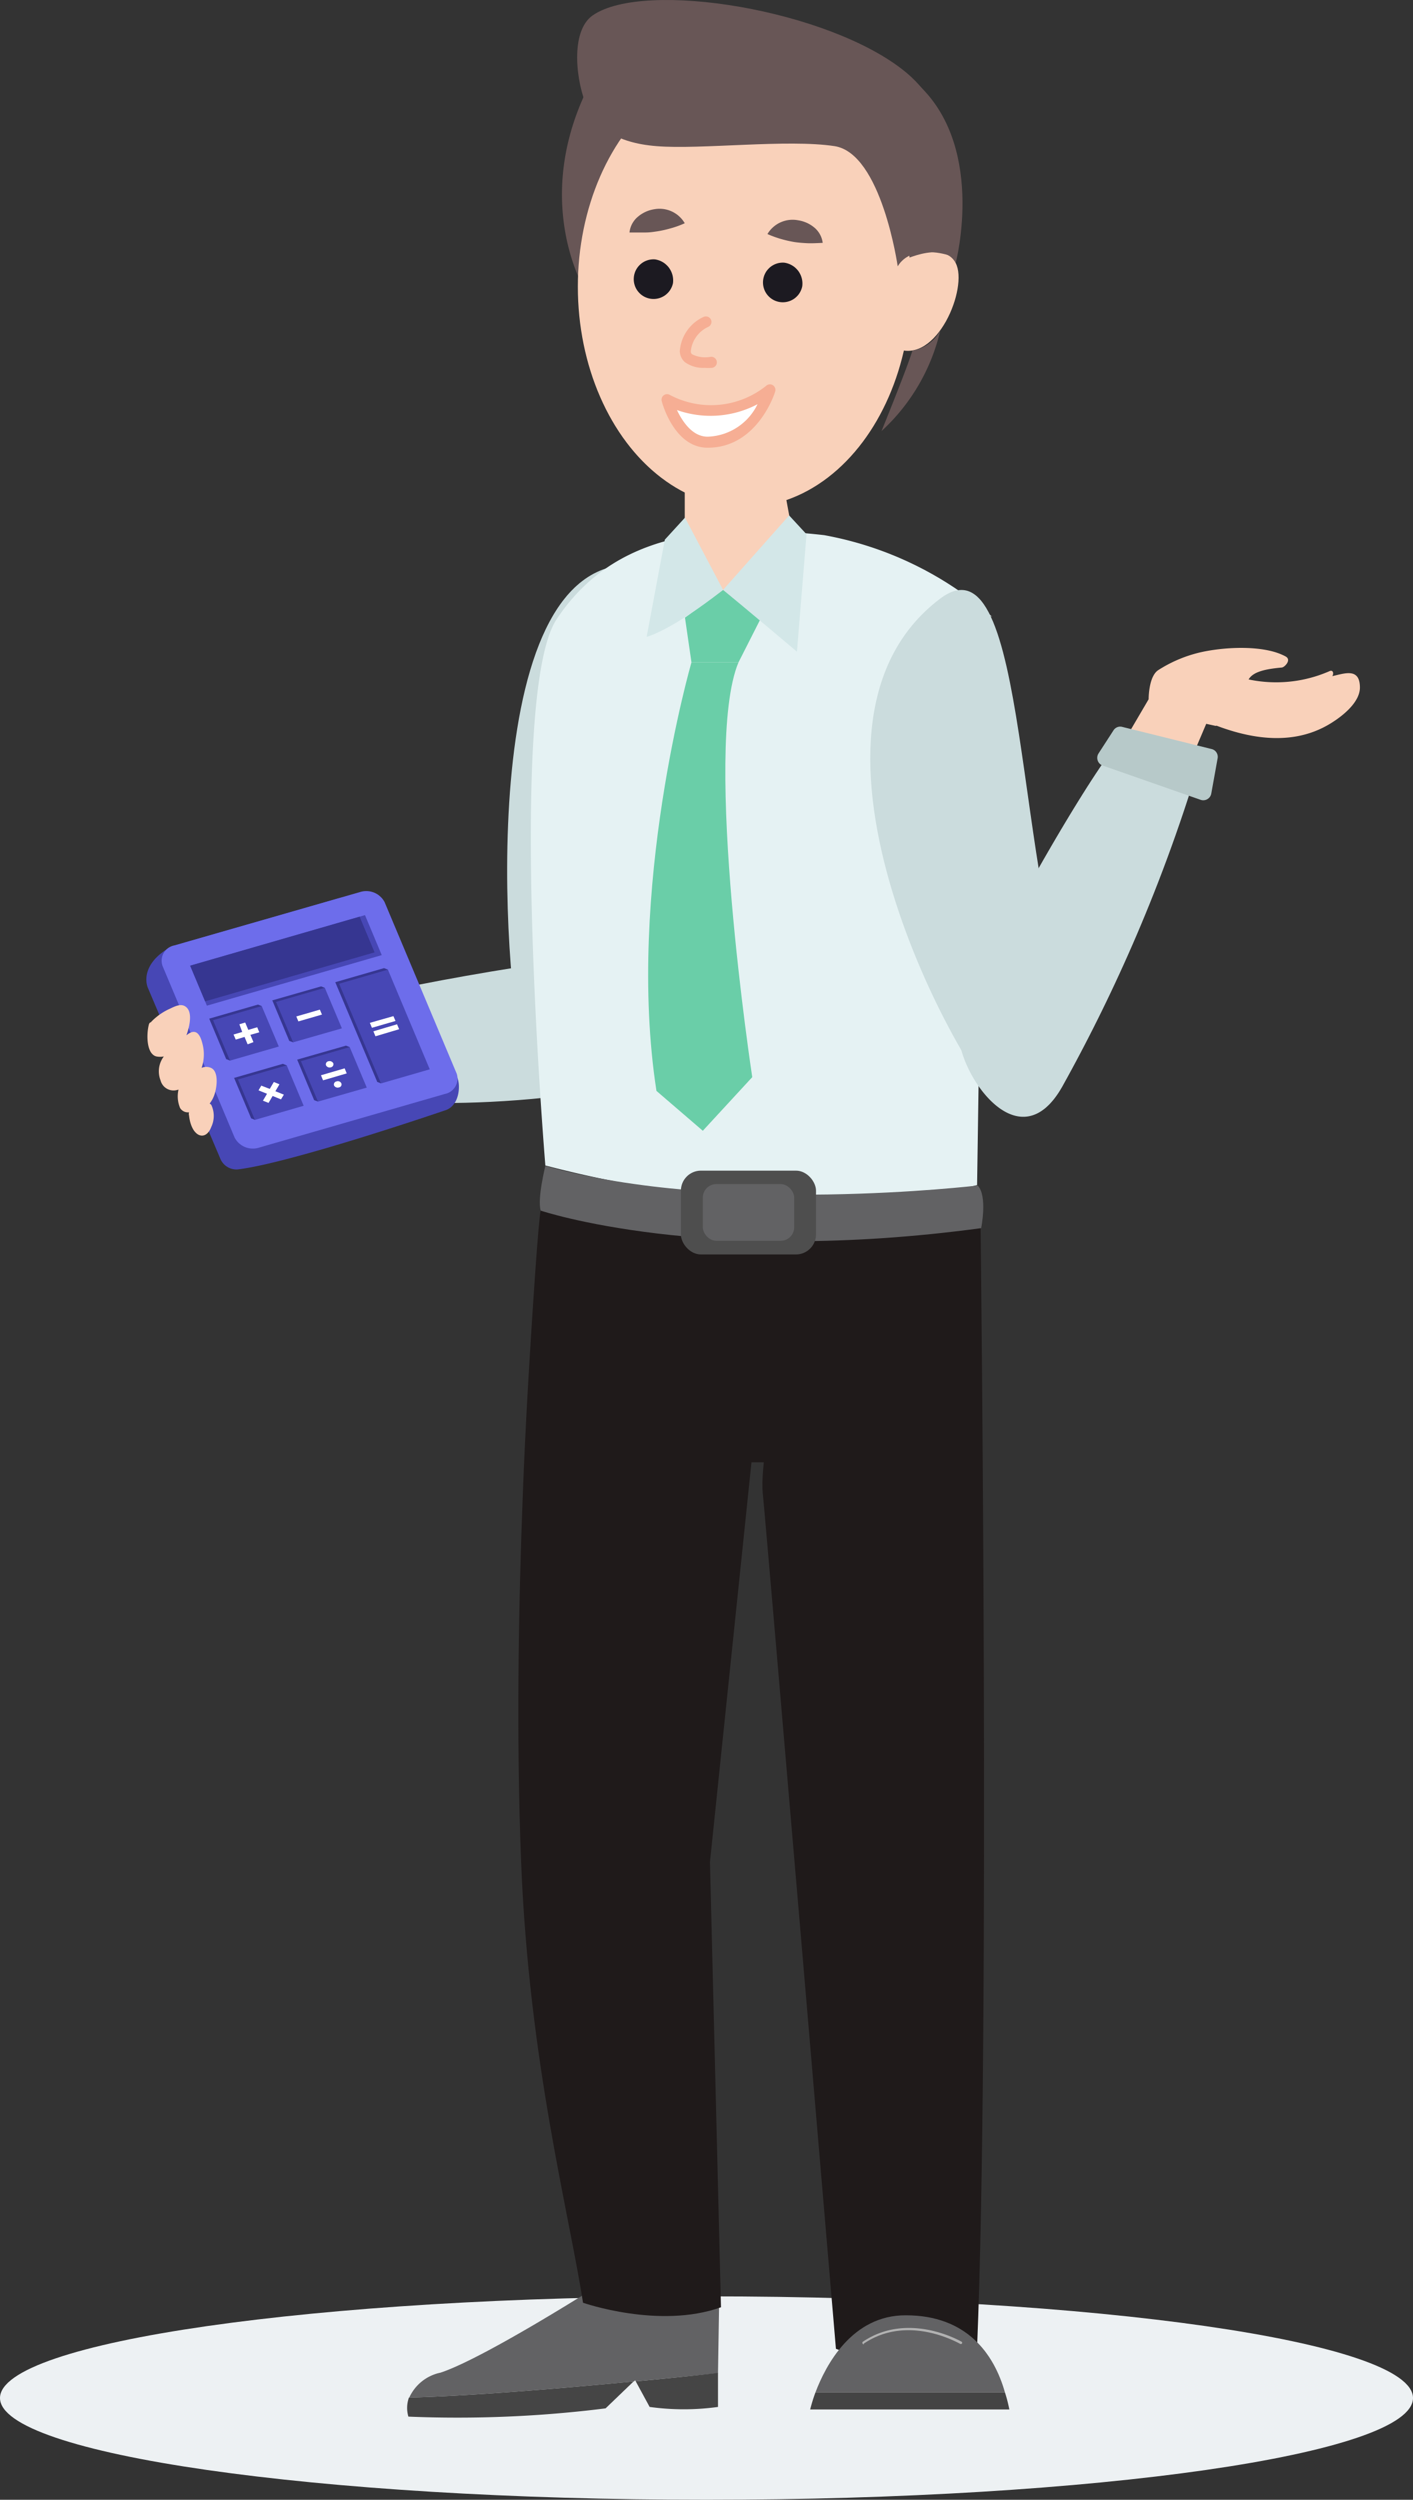 <?xml version="1.0" encoding="UTF-8"?> <svg xmlns="http://www.w3.org/2000/svg" viewBox="0 0 128.33 226.97"><rect x="0" y="0" width="128.33" height="226.97" fill="#333333" stroke="none"/> <defs> <style>.cls-1{fill:#edf1f3;}.cls-2{fill:#626264;}.cls-3{fill:#454545;}.cls-4{fill:#1f1a1a;}.cls-5{fill:#b2b2b2;}.cls-6{fill:#444;}.cls-7{fill:#f9d1ba;}.cls-8{fill:#cbdcdd;}.cls-9{fill:#e5f2f3;}.cls-10{fill:#685656;}.cls-11{fill:#6acea8;}.cls-12{fill:#d3e7e8;}.cls-13{fill:#4e4e4e;}.cls-14{fill:#4747b5;}.cls-15{fill:#6d6deb;}.cls-16{fill:#363691;}.cls-17{fill:#fff;}.cls-18{fill:#b7c9c9;}.cls-19{fill:#1c1a21;}.cls-20{fill:#f6ae94;}</style> </defs> <g id="Слой_2" data-name="Слой 2"> <g id="layer_1" data-name="layer 1"> <path class="cls-1" d="M128.33,217.73c0,5.1-28.73,9.24-64.17,9.24S0,222.83,0,217.73s28.73-9.23,64.16-9.23S128.33,212.64,128.33,217.73Z"></path> <path class="cls-2" d="M37.17,217.69c5.37-.13,13.75-.82,20.4-1.46l.12-.11.05.1c3-.28,5.65-.55,7.47-.74l.1-6.28A34.57,34.57,0,0,1,54,207.73s-10.16,6.45-14,7.7A4,4,0,0,0,37.17,217.69Z"></path> <path class="cls-3" d="M57.74,216.22,59,218.54a22.55,22.55,0,0,0,6.21,0l0-3.09C63.39,215.67,60.74,215.94,57.74,216.22Z"></path> <path class="cls-3" d="M37.09,219.42A107.84,107.84,0,0,0,55,218.67l2.54-2.44c-6.65.64-15,1.33-20.4,1.46A2.79,2.79,0,0,0,37.09,219.42Z"></path> <path class="cls-4" d="M47.33,169.08c.72,18.23,4.37,31.89,5.62,40,0,0,6.92,2.42,12.53.41l-1-40.43,3.77-36.29h4.23l5.38-21.18s-28-3.87-28.75-1.69c-.18.52-.76,9-1.2,16.72-.15,2.68-.3,5.67-.42,8.86C47.09,145.64,46.88,157.84,47.33,169.08Z"></path> <path class="cls-4" d="M89.06,111.51s.88,73-.32,101.6c0,0-3.28,3.93-12.82.15,0,0-6.25-73.75-6.65-77.73s3.51-23.76,7.49-24.26S85.48,104.35,89.06,111.51Z"></path> <path class="cls-2" d="M74.06,217.22H91.27c-1-3.53-3.49-7-9-7C77.38,210.2,75,214.74,74.06,217.22Z"></path> <path class="cls-5" d="M78.45,212.86a.11.11,0,0,1-.1-.06.13.13,0,0,1,0-.17c4.19-2.84,9,0,9,0a.12.12,0,0,1,0,.17.13.13,0,0,1-.17,0c-.05,0-4.68-2.76-8.74,0Z"></path> <path class="cls-6" d="M73.58,218.77H91.67a13.61,13.61,0,0,0-.4-1.55H74.06A15.27,15.27,0,0,0,73.58,218.77Z"></path> <path class="cls-7" d="M56.52,87.58C37,88.73,24.63,94.31,24.63,94.31l2.11,5.17s18-1.07,26.74-.55C55.39,99,58.67,87.45,56.52,87.58Z"></path> <path class="cls-8" d="M59.85,98c-16.65,3.64-28.79,1.56-28.79,1.56s-1-7.33-.17-8.3,20.1-4.44,28.64-5C62.48,86.08,68.44,96.13,59.85,98Z"></path> <path class="cls-8" d="M55.08,51.6c-12.66,4-8.71,43.28-7.38,44.28s11.52-2.21,12.07-5S65,48.51,55.08,51.6Z"></path> <path class="cls-8" d="M28.28,91.5,30,99.64a.73.73,0,0,0,.64.58l2.48.28a.73.73,0,0,0,.82-.82l-1.13-9.31a.75.75,0,0,0-.94-.63l-3.09.89A.75.75,0,0,0,28.28,91.5Z"></path> <path class="cls-9" d="M74.85,48.59A31.54,31.54,0,0,1,90.11,56s-6-3.14-.74,9.24l-.63,42.36s-15.8,4.34-39.21-1.78c0,0-3.55-42.53,1-49.56C55.63,48.53,64.26,47.39,74.85,48.59Z"></path> <path class="cls-7" d="M71,43.12l1.39,7.55S70.17,56,66.19,56s-4-5.37-4-5.37V43.12Z"></path> <path class="cls-10" d="M58,11.6a33.71,33.71,0,0,0-4.8,14.88s-5.26-8.42.63-19.36Z"></path> <path class="cls-10" d="M85.4,30a17.91,17.91,0,0,1-5.34,9.14s2.44-6,2.8-7.3A3.58,3.58,0,0,0,85.4,30Z"></path> <polygon class="cls-11" points="65.67 53.56 69.13 56.08 67.07 60.14 62.8 60.14 62.21 56.08 65.67 53.56"></polygon> <path class="cls-12" d="M65.67,53.56l6-6.76,1.58,1.71-.87,10.66S67.28,54.87,65.67,53.56Z"></path> <path class="cls-12" d="M65.67,53.56,62.21,47l-1.83,2-1.65,8.82S60.83,57.35,65.67,53.56Z"></path> <path class="cls-2" d="M49.53,105.86s-.75,3-.42,4.06c0,0,14.81,5,40,1.59,0,0,.6-2.93-.32-3.87C88.74,107.64,65.74,110.4,49.53,105.86Z"></path> <rect class="cls-13" x="61.85" y="106.28" width="12.27" height="7.61" rx="1.82" transform="translate(135.96 220.18) rotate(180)"></rect> <rect class="cls-2" x="63.83" y="107.51" width="8.3" height="5.15" rx="1.23" transform="translate(135.96 220.17) rotate(180)"></rect> <path class="cls-11" d="M62.8,60.14s-6,20.68-3.18,38.91l4.21,3.62,4.49-4.87S63.78,68,67.07,60.14Z"></path> <path class="cls-10" d="M82.84,7.2C76,1.57,59.18-1.17,54.47,2.08c-2.09,1.44-1.54,6.09-.49,8.4.76,1.69,2.52,3.17,6.28,3.48,4,.33,11.91-.67,16.18,0s5.72,10.91,5.72,10.91c1.29-2.13,4.64-1,4.64-1S89.72,12.82,82.84,7.2Z"></path> <path class="cls-7" d="M81.45,23.89s4.19-2.23,5.35,0-1.73,9.25-5.35,7.76S81.45,23.89,81.45,23.89Z"></path> <path class="cls-14" d="M31.47,81.48h0a2.18,2.18,0,0,0-.71.08L15.68,85.89c-2.52,1.31-2.57,3-2.25,3.8L20,105.18a1.58,1.58,0,0,0,1.57,1c4.82-.56,18.78-5.34,18.78-5.34,1.39-.37,1.5-2.28,1.18-3L33,82.46c0-.08-.09-.16-.14-.24l.47-.1s.38-.55.38-.55Z"></path> <path class="cls-15" d="M40.39,99.33l-16.83,4.86a1.87,1.87,0,0,1-2.25-.9L14.76,87.7a1.41,1.41,0,0,1,1.09-1.86L32.68,81a1.88,1.88,0,0,1,2.25.91l6.55,15.58A1.42,1.42,0,0,1,40.39,99.33Z"></path> <polygon class="cls-14" points="34.67 86.72 18.79 91.31 17.27 87.68 33.15 83.09 34.67 86.72"></polygon> <polygon class="cls-16" points="34.02 86.47 18.63 90.92 17.27 87.68 32.66 83.23 34.02 86.47"></polygon> <polygon class="cls-16" points="24.97 94.88 20.54 96.16 19 92.49 23.43 91.21 24.97 94.88"></polygon> <polygon class="cls-16" points="30.7 93.23 26.27 94.51 24.73 90.83 29.16 89.56 30.7 93.23"></polygon> <polygon class="cls-16" points="27.23 100.26 22.81 101.54 21.26 97.87 25.69 96.59 27.23 100.26"></polygon> <polygon class="cls-16" points="32.96 98.61 28.53 99.89 26.99 96.21 31.42 94.94 32.96 98.61"></polygon> <polygon class="cls-16" points="38.69 96.95 34.26 98.23 30.45 89.18 34.88 87.9 38.69 96.95"></polygon> <polygon class="cls-16" points="20.54 96.16 20.89 96.3 23.77 91.35 23.43 91.21 20.54 96.16"></polygon> <polygon class="cls-16" points="26.27 94.51 26.62 94.64 29.5 89.69 29.16 89.56 26.27 94.51"></polygon> <polygon class="cls-16" points="28.53 99.89 28.88 100.02 31.76 95.07 31.42 94.94 28.53 99.89"></polygon> <polygon class="cls-16" points="22.81 101.54 23.15 101.68 26.04 96.73 25.69 96.59 22.81 101.54"></polygon> <polygon class="cls-16" points="34.26 98.23 34.6 98.37 35.23 88.04 34.88 87.9 34.26 98.23"></polygon> <polygon class="cls-14" points="25.32 95.02 20.89 96.3 19.35 92.63 23.77 91.35 25.32 95.02"></polygon> <polygon class="cls-14" points="31.05 93.37 26.62 94.64 25.07 90.97 29.5 89.69 31.05 93.37"></polygon> <polygon class="cls-14" points="27.58 100.4 23.15 101.68 21.61 98.01 26.04 96.73 27.58 100.4"></polygon> <polygon class="cls-14" points="33.31 98.75 28.88 100.02 27.33 96.35 31.76 95.07 33.31 98.75"></polygon> <polygon class="cls-14" points="39.03 97.09 34.6 98.37 30.8 89.32 35.23 88.04 39.03 97.09"></polygon> <path class="cls-17" d="M22.49,94.82l-.28-.67-.8.24-.2-.46L22,93.7,21.74,93l.53-.16.28.67.81-.24.19.46-.81.23.28.66Z"></path> <path class="cls-17" d="M27.1,92.74l-.19-.45,2.14-.62.19.45Z"></path> <path class="cls-17" d="M23.88,99.94l.37-.63L23.48,99l.25-.43.77.3.37-.63.51.21-.37.63.77.31-.26.43-.76-.31-.37.63Z"></path> <path class="cls-17" d="M33.78,93.32l-.19-.45,2.14-.61.19.44Zm.32.77-.19-.45L36.06,93l.19.45Z"></path> <path class="cls-17" d="M29.34,98.09l-.19-.46L31.3,97l.19.46Z"></path> <path class="cls-17" d="M30.27,96.54a.39.39,0,0,0-.45-.18.28.28,0,0,0-.21.37.37.37,0,0,0,.44.18A.29.29,0,0,0,30.27,96.54Z"></path> <path class="cls-17" d="M31,98.36a.35.35,0,0,0-.44-.17.28.28,0,0,0-.22.37.37.37,0,0,0,.45.17A.27.27,0,0,0,31,98.36Z"></path> <path class="cls-7" d="M19.19,102.32a2.35,2.35,0,0,0,0-2,.53.53,0,0,0-.15-.12,2.7,2.7,0,0,0,.44-.83c.24-.71.39-2.1-.32-2.41a1.05,1.05,0,0,0-.85,0,3.8,3.8,0,0,0,.06-2.26c-.33-1.28-.91-1.13-1.44-.7.3-.84.63-2.24-.17-2.66-.44-.23-1,.1-1.4.28a5.45,5.45,0,0,0-1.6,1.13.18.18,0,0,0-.05.07c-.08,0-.16.07-.2.24-.24,1-.17,2.65.69,2.86a1.73,1.73,0,0,0,.68,0,2.24,2.24,0,0,0-.3,2.17,1.22,1.22,0,0,0,1.62.84s0,0,0,.06a2.73,2.73,0,0,0,.15,1.6.82.82,0,0,0,.82.4.51.51,0,0,0,0,.3C17.38,103.23,18.67,103.69,19.19,102.32Z"></path> <path class="cls-8" d="M85.38,54.36C69.7,66.21,87.59,98.08,91.19,100.7c1.35,1,8.06-4.63,6.88-7.17C92,80.36,93.63,48.12,85.38,54.36Z"></path> <path class="cls-7" d="M121,61.39c.16-.24.07-.62-.28-.44a12.08,12.08,0,0,1-7.32.74c.39-.66,1.37-.93,3-1.08.25,0,.93-.69.37-1-2-1.11-5.82-.87-8-.32a12.23,12.23,0,0,0-3.6,1.57c-.87.61-.85,2.63-.85,2.63s-10,17.07-14.49,24.57c-1,1.65,5.13,11.14,6,9.17,7.6-17.11,13.26-30.41,13.72-31.51l.77.17a.25.25,0,0,0,.17,0c3.43,1.3,7.24,1.79,10.49-.29,1-.63,2.53-1.85,2.53-3.18C123.5,60.61,122.14,61.14,121,61.39Z"></path> <path class="cls-8" d="M96.51,98.6A148.22,148.22,0,0,0,108.6,70.28s-5.63-3.42-6.86-2.91S90.13,85.17,87.21,93.22C86.2,96,92.23,106.29,96.51,98.6Z"></path> <path class="cls-18" d="M110,68l-8.07-2a.72.72,0,0,0-.8.31l-1.36,2.1a.74.74,0,0,0,.38,1.1l8.86,3.1a.74.74,0,0,0,1-.56l.57-3.17A.73.73,0,0,0,110,68Z"></path> <ellipse class="cls-7" cx="67.61" cy="26.03" rx="15.13" ry="20.02"></ellipse> <path class="cls-19" d="M61.12,25.71a1.8,1.8,0,1,1-1.64-2.16A1.93,1.93,0,0,1,61.12,25.71Z"></path> <path class="cls-19" d="M72.86,26a1.8,1.8,0,1,1-1.64-2.15A1.91,1.91,0,0,1,72.86,26Z"></path> <path class="cls-10" d="M74.72,22.05a2.17,2.17,0,0,0-.8-1.42A3,3,0,0,0,72.48,20a2.66,2.66,0,0,0-2.78,1.25,9.43,9.43,0,0,0,1.38.49,10.32,10.32,0,0,0,1.09.24c.35.05.71.08,1.11.1S74.12,22.08,74.72,22.05Z"></path> <path class="cls-10" d="M57.17,21.11c.6,0,1,0,1.44,0s.76-.06,1.11-.11a10.32,10.32,0,0,0,1.09-.24,9,9,0,0,0,1.38-.49A2.65,2.65,0,0,0,59.41,19a3,3,0,0,0-1.44.65A2.17,2.17,0,0,0,57.17,21.11Z"></path> <path class="cls-20" d="M64,33.4a4.94,4.94,0,0,0,.67,0,.5.5,0,1,0-.14-1,2.67,2.67,0,0,1-1.67-.23.34.34,0,0,1-.12-.29,2.74,2.74,0,0,1,1.58-2.2.5.5,0,0,0,.25-.66.51.51,0,0,0-.66-.25,3.71,3.71,0,0,0-2.17,3.11,1.37,1.37,0,0,0,.46,1A2.83,2.83,0,0,0,64,33.4Z"></path> <path class="cls-17" d="M60.59,36.29a8.58,8.58,0,0,0,9.33-.89s-1.42,4.77-5.65,4.75C61.64,40.14,60.59,36.29,60.59,36.29Z"></path> <path class="cls-20" d="M64.26,40.65c-3,0-4.11-4-4.16-4.23a.5.5,0,0,1,.74-.56A8,8,0,0,0,69.62,35a.5.5,0,0,1,.78.55c0,.05-1.57,5.1-6.11,5.1Zm-2.78-3.42c.48,1,1.38,2.42,2.79,2.42h0A5.22,5.22,0,0,0,68.8,36.7,9.14,9.14,0,0,1,61.48,37.23Z"></path> <path class="cls-10" d="M82.21,6.51C75.32.89,58.55-1.86,53.84,1.39c-2.09,1.44-1.54,6.09-.49,8.4.76,1.69,2.52,3.18,6.28,3.48,4,.33,11.9-.66,16.17,0s5.73,10.91,5.73,10.91c1.29-2.13,4.64-1,4.64-1S89.09,12.14,82.21,6.51Z"></path> </g> </g> </svg> 
